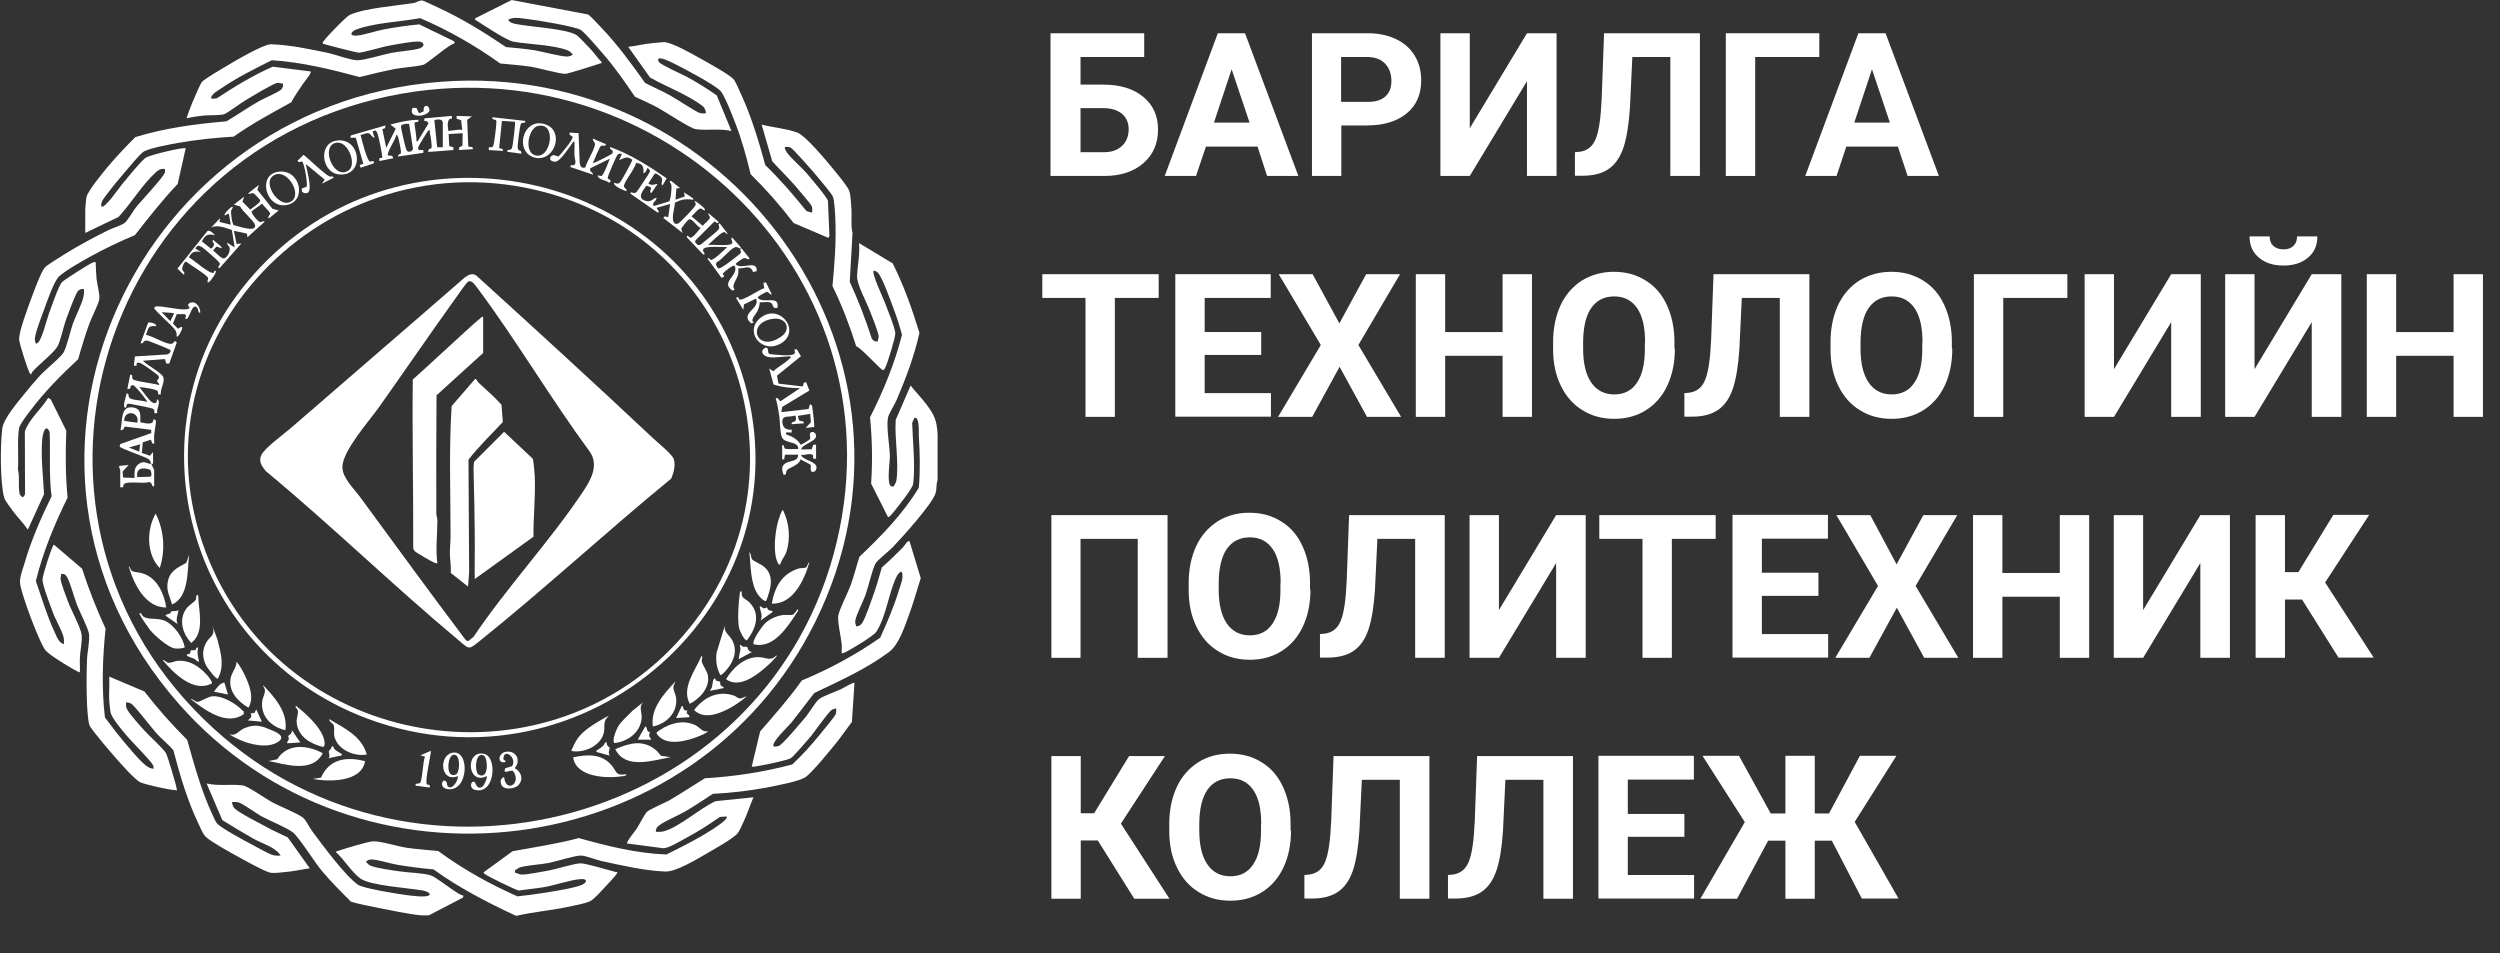 <svg xmlns="http://www.w3.org/2000/svg" xmlns:xlink="http://www.w3.org/1999/xlink" id="Layer_2_00000013192719463491822230000013176875011977578388_" x="0px" y="0px" viewBox="0 0 1158 441.5" style="enable-background:new 0 0 1158 441.5;" xml:space="preserve"><rect x="0" y="0" width="1158" height="441.5" fill="#333333" stroke="none"/> <style type="text/css"> .st0{fill:#FFFFFF;} .st1{enable-background:new ;} </style> <g id="Layer_2-2"> <g> <g id="Layer_1-2"> <g> <path class="st0" d="M272.4,6.7c1.5,1,5,5,6.5,6.5c7.4,7.8,13.7,16.5,19.9,25.2c3.8,2,7.8,3.7,11.6,5.8c2.8,1.5,12,7.7,13.9,8.2 c0.9,0.2,1.8,0.1,2.7,0.1c0-1.2-0.6-2.7-1.6-3.4c-6.7-5.2-17-9-24.3-13.2l-10.1-14.2c3.7-0.4,7.4-1.4,11.1-1.7 c1.5-0.1,3.8-0.4,5.2-0.5c3.6-0.1,13,5.3,16.6,7.3c3.4,1.9,13.6,7.5,15.8,9.8c1.1,1.2,2.7,5.2,3.5,6.9 c4.9,10.6,8.2,21.8,11.3,33c6.9,6.6,13.1,13.9,19.1,21.3l2.6,0.7c0-1,0.2-2-0.2-3c-0.5-1.2-6.5-8-7.8-9.6 c-3.4-3.9-7.1-7.4-10.5-11.2l-4.9-17c5.2,1.4,11.4,1.8,16.5,3.7c3.8,1.4,13,12.5,16,16.1c1.8,2.2,7.4,8.8,8.1,11 c0.7,2,0.8,6.3,1,8.6c0.2,3.6-0.4,7.3,0.5,10.8l-1.3,22.6c3.9,8.5,7.3,17.3,10.2,26.3c0.6,1,1.5,1.6,2.8,1.3 c0-0.8,0.5-1.6,0.4-2.3c-0.1-1.9-3.1-9.3-4-11.6c-1.5-4.1-6.1-12.4-6-16.2c0.2-5.1,1.4-10.2,0.9-15.4l15.6,9.4 c5.2,10.3,9,21.2,12.4,32.2c-2.4,10.7-6.3,21.1-10.6,31.1c-0.9,2.1-3.6,6.3-4,8.2c-0.8,4.4,0.8,12.9,0.9,17.8 c0,2.8-1.5,12.1,0.4,13.9l1.1,0.2c0.6-0.3,1.4-2.1,1.5-2.8c1.3-8.3-0.9-19.5-0.3-28.1l6.9-15.9c4.2,5.3,10.9,11.3,12,18.1 c0.2,1.2,0.5,3.4,0.5,4.4v21.3c-0.8,2.1-0.2,4.2-1.1,6.5c-2,5.2-15.2,19.9-19.7,24.6c-1.8,1.9-7.1,5.9-8,7.6 c-1.5,2.9-3.3,10.8-4.6,14.5c-1.1,3.1-4.3,9.2-4.7,11.8c-0.2,1.1,0.1,1.7,0.4,2.7c1.1,0.1,2.1-0.6,2.7-1.4 c1.6-2.4,4-9.6,5.1-12.7c1.6-4.3,2.8-8.8,4.1-13.2c3.4-2.9,6.6-6.1,9.8-9.3c0.5-0.5,2.3-3.5,3-2.8l5.2,17.1 c-1.9,5.9-3.5,11.9-5.7,17.7c-2,5.4-4.5,13.2-9.1,16.6c-10.5,7.8-22.8,13.3-34.5,18.9c-3.6,4.5-7,9.2-10.6,13.7 c-1.2,1.5-9.8,9.5-8.2,11.1c0.7,0,1.5,0,2.2-0.2c1.9-0.6,10.7-11.3,12.6-13.5c1.6-1.9,4.6-7,6.1-8.2c1.7-1.4,7.7-3.5,10.1-4.6 c1-0.5,5.9-3.4,6.4-3l-1.2,18.1c-2.4,3.1-4.6,6.4-7,9.4c-3.5,4.3-10.1,12.5-14.1,15.9c-2.6,2.2-14.5,4.3-18.4,5.1 c-8.2,1.5-16.5,2.5-24.9,2.9c-4.2,2.7-8.4,5.6-12.7,8.1c-3.2,1.9-10,4.7-12.4,6.7c-0.9,0.7-1.4,1.6-1.3,2.8 c1.2,0,2.3,0.1,3.5-0.2c7.2-1.8,17.1-10.9,24.2-14l17.5-1.8c-1.6,3.8-2.9,7.8-4.7,11.6c-0.7,1.6-1.8,4.2-2.9,5.4 c-2.4,2.5-10.9,7.2-14.3,9.2c-4.5,2.6-13.9,8.3-18.8,8.2c-9.3-0.3-20.7-2.9-29.8-4.9c-2.6-0.6-7-2.4-9.3-2.5 c-2.7-0.1-11.4,2.7-14.9,3.4c-4.1,0.8-9.8,1-13.6,2.1c-0.6,0.2-1.3,1-2.1,1.2l-0.1,1.2c1.1,0.2,2,0.9,3.2,0.9 c2.9,0,8.9-1.3,12.1-1.8c3.5-0.6,12.7-3.5,15.3-3.4s12.6,3.1,16.1,4c0.4,0.1,1-0.2,0.6,0.6c-0.4,1-5.4,6.2-6.5,7.4 c-1.4,1.5-4.4,4.9-6.1,5.6c-2.4,1.1-8,2.1-10.8,2.7c-7.6,1.6-15.5,2.2-23.1,4H239c-13.3-6.2-26.3-12.9-38.2-21.5 c-5.6-0.5-11.1-1.2-16.6-2.1c-3.1-0.5-9.8-2.6-12.3-2.5c-0.9,0-1.8,0.4-2.4,1.1c0.8,0.8,1.3,1.5,2.4,1.9c3,1.1,9.6,2,13.1,2.5 c3.8,0.6,11.6,0.8,14.6,1.9c2.4,0.9,8.5,5.7,11.2,7.4c1.2,0.8,2.5,1.6,3.9,2l-0.3,0.9l-15.8,8.2c-1.1-0.1-2.3,0.1-3.5,0h0 c-6.2-0.6-14.3-2.4-20.5-3.6c-4-0.8-8.1-1.6-12-2.7c-4.6-4.6-9.3-9.3-13.5-14.3c-3.3-3.9-10.6-15.6-13.4-17.8 s-10.9-5.5-14.6-7.5c-2.5-1.4-8.5-5.8-10.5-6.4c-1-0.3-2-0.2-3.1-0.2c0,1,0.5,2.4,1.2,3c2.3,2.2,11.7,6.9,15,8.7 c3.1,1.7,6.4,3.1,9.6,4.7l10.2,14.3c-3.7,0.5-7.4,1.4-11.1,1.7c-1.8,0.2-5.7,0.7-7.3,0.3c-2.7-0.6-11.6-5.6-14.5-7.2 c-3.7-2-12.6-6.9-15.3-9.4c-1.3-1.2-2.3-3.9-3.1-5.5c-5.3-10.9-8.8-22.8-11.9-34.6c-2.4-2.8-5.3-5.1-7.8-7.8 c-2.1-2.3-10.2-13-11.8-13.8c-0.7-0.4-1.5-0.6-2.3-0.5c-0.1,1.2-0.1,2.1,0.5,3.2c1.1,2.2,6.1,7.7,8,9.8c2.3,2.6,8.6,8.1,10,10.5 c0.7,1.2,4.8,14.9,5,16.7c0.1,0.9,0.1,0.5-0.4,0.4c-3.2-0.1-13.5-2.4-16.4-3.6c-2.5-1-9.8-9.4-12-11.9 c-1.9-2.2-11.2-12.9-11.7-14.7c-0.7-2.1-1-7.8-1.1-10.2c-0.3-6.3-0.2-13.7,0-20c0.1-3.4,1.4-9,0.9-12.1 c-0.5-2.8-4.2-9.9-5.5-13.2c-1.4-3.7-2.8-9.3-4.4-12.5c-0.7-1.4-1.3-2.2-3-1.9c0.1,0.9-0.4,1.7-0.2,2.6c0.3,2.1,2.6,8,3.5,10.4 c1.4,3.7,5.8,11.9,6.2,15s-0.7,7.6-0.8,10.8c-0.1,2.2,0.1,4.5,0,6.7c-0.3,0.3-6.4-3.4-7.2-3.9c-2.2-1.4-8-4.9-9.2-6.9 c-3.1-5.1-10.1-23.8-11.2-29.6c-0.6-3.1,1-6.9,1.9-9.9c3.1-10.7,7.7-21.3,12.6-31.2c-1.3-9.9-0.5-19.8-0.9-29.8 c-1.9-4.2-3.1,0.6-3.4,2.9c-0.8,8.2,0.4,17.7,0.8,25.9l-7.5,16.4c-2.2-3.2-5.1-6-7.3-9.1c-0.8-1.1-3.3-4.4-3.6-5.5 c-2-6.8-1.9-25.2-0.9-32.4c0.6-4.4,7-11.9,10-15.6c2.3-2.9,5.1-6.2,7.6-8.9c2.7-2.9,8.7-7.6,10.6-10.3 c1.5-2.2,3.3-10.2,4.4-13.4c1.3-3.7,4.1-8.9,4.9-12.4c0.3-1.3,0.4-2.5,0.3-3.8c-0.9-0.1-1.8,0-2.6,0.7 c-1.3,1.1-4.8,11.1-5.7,13.4c-1.2,3.3-2.5,9.9-4,12.5c-1.5,2.8-8.9,8.6-11.5,11.6c-0.3,0.4-0.6,0.8-0.6,1.3 c-0.3,0.2-0.6-0.5-0.8-0.7c-1.1-2.2-4.5-12.8-4.8-15.2c-0.4-3.5,4.2-15.4,5.6-19.3c1.1-3,4.5-12.2,6.2-14.2 c1.1-1.3,7.5-5.1,9.3-6.3c6.4-4,13.4-7.7,20.2-11.1c2-1,6-2.2,7.5-3.3c1.6-1.3,4.1-5.9,5.7-7.8c2.1-2.5,12.7-13.8,13-15.7 c0.1-0.5,0-1,0-1.5c-1.8-0.3-2.9,0.3-4.2,1.5c-6.3,5.7-11.5,14.5-17.3,20.7l-15.4,7.4V96.6c0-0.9,0.4-4,0.5-5.1 c0.5-3,8-11.9,10.3-14.7c3.9-4.6,8.2-9.1,12.4-13.3c13.7-4.2,27.9-6.1,42.2-7.3c5.1-3,9.9-6.4,15-9.3c2.3-1.3,8.9-4.1,10.3-5.4 c0.8-0.7,1-1.8,0.9-2.8c-0.9,0.1-1.9-0.5-2.7-0.3c-1.7,0.2-12.1,6.5-14.3,7.8c-2.1,1.2-8.8,6.2-10.3,6.7c-1.8,0.6-7,0.4-9.3,0.6 c-2.7,0.3-5.4,0.6-8,1.3c-0.2-0.3,2.4-6.9,2.8-7.8c0.8-1.8,3.3-7.8,4.2-9c1.3-1.5,9.2-6.1,11.4-7.4c3.8-2.3,17.2-10.2,20.7-10.1 c8.9,0.3,18.1,2.3,26.7,4.1c3.5,0.8,10.2,3.3,13.2,3.3c3.6,0,11.7-2.6,15.8-3.4s9.1-1,12.8-2c0.9-0.2,2.4-1.1,2-2.2 c-0.2-0.5-0.8-0.8-1.2-0.9c-2.1-0.7-11.6,1.2-14.4,1.7c-3.6,0.6-11.7,3.2-14.4,3.3c-0.8,0-14.1-3.4-15.6-3.9 c-0.4-0.1-0.8-0.1-1.1-0.6c-0.1-0.9,11-12.3,12.6-13c7.1-3.2,21.6-4.2,29.6-5.5c1.2-0.2,2.8-1.3,4-1.2c0.6,0.1,5.8,2.6,6.9,3.1 c11.2,5.1,21.7,11.6,31.9,18.5c4.4,0.4,8.9,0.8,13.3,1.5c3.6,0.6,12.4,3,15.2,2.9c0.5,0,2.4-0.6,2.4-1c-0.8-0.8-1.3-1.5-2.4-1.9 c-6.8-2.6-17.8-2.7-25.1-4c-3-0.5-13.9-7.7-17.1-9.8c-0.4-0.3-0.8,0.1-0.6-1L237,0 M50.6,324.5c-0.2-3.7,0.2-7.4,0-11.1 l16.3,6.9c6.1,7.9,12.7,15.3,19.8,22.4c3.3,11.6,6.5,23.5,11.6,34.4c0.5,1.1,1.5,3.4,2.2,4.3c1.8,2.1,13.1,8.2,16.2,9.8 c2.3,1.2,7.3,4.1,9.5,4.8c1.3,0.4,2.4,0.4,3.8,0.3c-2.4-3.9-8.4-5.5-12.4-7.7c-4.9-2.8-9.8-5.7-14.6-8.7l-7.3-17 c5.2,1.3,11.6,0.2,16.7,0.9c2.4,0.3,10.4,6,13.3,7.6c3.4,1.9,12.5,5.5,14.7,7.4c1.4,1.2,3,4.6,4.2,6.2 c4.7,6.3,15.2,20.6,21.2,24.8c2.4,1.7,17.9,4.2,21.8,4.7c2.2,0.3,10.2,1.5,11.4,0c0.3-1.2-2.2-1.8-3-2 c-6.5-1.2-24.4-2.2-29.1-5.6c-4-2.9-7.5-8.8-11.3-12.2c0.3-0.5,0.7-0.5,1.1-0.6c2.2-0.8,14.2-4.4,16.1-4.4 c3.8-0.1,11.4,2.4,15.7,3c4.8,0.7,9.7,1,14.5,1.5c11.4,8.4,23.8,15.3,36.7,21c4.3-0.5,8.6-1,12.8-1.7c3.8-0.6,14.6-2.3,17.4-3.8 c2.3-1.3,2-2.7-0.8-2.5c-4.5,0.2-12.4,3-17.5,3.8c-3.7,0.6-7.4,0.9-11.2,1.5c-1.3-0.1-14.1-6.4-15.6-7.5c-0.4-0.3-0.9-0.4-0.7-1 l13.3-9.7c10.2-1.9,20.6-3.4,30.7-6.1c13.3,3.7,26.8,7.1,40.6,7.6c7-3.5,14.3-7.1,20.8-11.3c0.7-0.5,8.3-5.1,7-6.3l-3,0.2 c-5.1,3.5-10.3,6.9-15.8,9.8c-2.4,1.3-8.1,4.8-10.5,4.7l-16.7-2.2c-0.6-0.6,3.9-6,4.5-7c1.1-1.7,3.6-6.6,4.7-7.7 c0.9-0.9,8.3-4.2,10.2-5.2c5.6-3.3,11.1-6.9,16.6-10.3c13.7-0.8,27.3-2.9,40.5-6.4c4.6-4.3,8.9-9.1,12.9-14 c1.2-1.5,6.8-8.2,7.2-9.3c0.3-0.9,0.3-1.7,0.2-2.6c-0.1-0.1-1.5,0.3-1.9,0.5c-1.6,1-7.8,9.8-9.6,12.1c-1.5,1.8-8.2,9.6-9.5,10.4 s-7.3,2-9.3,2.5c-1.2,0.2-8.4,1.8-8.8,1.4l3.9-16.3c6.7-7.7,13.4-15.3,19.3-23.6c12.8-5.3,25-11.9,36.3-19.8 c3.3-7.2,6.5-14.7,8.8-22.4c0.8-2.6,2.2-5.5,1.2-8.1c-0.6-0.4-1.8,1.1-2.1,1.6c-3.8,7.1-5,18.9-9.6,26c-0.8,1.3-3.9,3.2-5.3,4.2 c-1.2,0.8-10.2,6.5-10.8,5.9c-0.1-1.4,0.1-2.8,0-4.1c-0.3-3-2.1-11.1-1.6-13.4c0.5-2.9,4.5-10.6,5.8-14.2c1.5-4.2,2.6-8.7,4-13 c10.2-9.7,20.2-19.9,27.5-32c0.7-8,0.5-15.9,0-23.9c-0.1-1.3,0.5-9-2-8.5l-1.1,2.4c0.3,8.9,1.5,19.5,0.5,28.2 c-0.2,2-7,10.5-8.7,12.6c-0.5,0.6-2.5,3.2-3,2.8l-7.8-15.5c0.7-10.2,0.5-20.5-0.5-30.7c6.2-12.2,11.4-24.9,14.8-38.2 c-1.2-4.6-2.7-9-4.4-13.5c-1.1-3-5-13.7-6.8-15.3c-0.5-0.4-1.2-1-1.9-0.9c-1.1,1.2,4.3,12.4,5.1,14.6c1.2,3.3,4.6,11.2,4.9,14.3 c0.2,1.7-3.7,14.3-4.7,16.1c-0.2,0.4-0.5,1.1-1.1,1c-1.1-0.2-9.9-10.2-12.3-11c-3-9.5-6.6-18.9-11-27.9 c1-10.5,1.8-21.1,1.3-31.7c-0.1-2.3-0.4-7.9-1.1-9.7c-0.6-1.5-6.5-8.4-8-10.2c-1.6-1.9-10.4-12-11.7-12.6 c-0.8-0.4-1.7-0.2-2.6-0.2c0,0.8,0.4,1.7,0.9,2.4c1.8,2.7,6.7,6.8,9.1,9.6c1.8,2.1,9.7,11.3,10,13l0.7,16.2l-0.5,0.9l-16.1-6.9 c-6.1-8-12.8-15.6-19.9-22.6c-1.9-7.8-4-15.6-6.9-23.1c-1.1-3-5.2-13.6-7.1-15.5c-2.9-3-17.3-10.6-21.6-12.7 c-1.2-0.6-6.3-3.2-7.2-2.1c-0.1,0.7,0,1,0.4,1.5c0.9,1.3,10.2,5.4,12.5,6.6c4.9,2.7,9.7,5.6,14.2,8.8l6.8,16.5 c-5.2-1.3-11.8-0.1-16.7-0.9c-2.2-0.3-14-8-17.2-9.8c-3.5-1.9-7.2-3.5-10.8-5.2c-4.6-6.8-9.4-13.7-14.8-19.9 c-2.6-3-7.3-8.6-10.1-10.9c-2.1-1.7-21.9-4.9-25.8-5.3c-2.7-0.3-5.5-0.9-8,0.4c0.6,1.4,2.1,1.7,3.4,2c6.1,1.3,23.9,2.2,28.3,5.2 c1.4,1,4.9,4.9,6.3,6.3c1.9,2,3.5,4.4,5.4,6.3c-0.3,0.5-0.6,0.5-1.1,0.6c-1.9,0.7-14.5,4.6-15.7,4.7c-2.6,0.1-12.4-2.7-16.1-3.3 c-4.7-0.7-9.5-1-14.2-1.5c-11.6-8.3-24-15.4-37.1-21c-8.9,1.7-20.9,2.1-29.4,5.2c-2.5,0.9-3.9,3.1-0.1,2.9 c3.4-0.2,9-2.2,12.8-2.9c5.4-1,10.9-1.8,16.3-2.3l16.1,7.8l0.3,0.9c-1.6,0.6-3.1,1.7-4.5,2.7c-1.7,1.2-8.7,6.8-9.7,7.2 c-3,1-9.6,1.3-13.2,2c-5.6,1.1-11.1,2.4-16.6,3.8c-13.4-3.6-26.8-6.9-40.7-7.8c-8,4-16.3,8.1-23.7,13.2c-1.6,1.1-3.5,2-4.4,3.9 c-0.3,1.2,2.1,0.6,2.7,0.5c8.2-5.4,16.7-10.6,25.8-14.6l17.6,2.2c0.6,0.6-3,4.9-3.6,5.8c-1.9,2.8-3.8,5.5-5.4,8.5 c-9.1,5-18.2,9.9-26.7,15.9c-8.6,0.5-17.2,1.4-25.7,2.9c-3.4,0.6-13.9,2.5-16.2,4.2c-1.9,1.4-6.8,7.4-8.7,9.6 c-2.5,2.9-5.5,6.5-7.8,9.6c-1.3,1.8-3.2,3.6-2.9,6c1.4,1.6,8.7-9.2,9.6-10.2c2.7-3.2,7.8-9.7,10.8-12.2c1.7-1.4,18-5.2,18.7-4.5 l-3.7,16.5c-7.1,7.5-13.4,15.5-19.8,23.7c-6.9,2.9-13.7,6.1-20.2,9.7c-4,2.2-11.7,6.5-14.9,9.4c-2.3,2-5.6,11.6-6.8,14.9 s-4,10.3-4.4,13.5c-0.1,0.9-0.1,1.6,0.3,2.5c0.1,0.5,0.6,0.2,0.9,0c1.9-1.2,4.3-11,5.3-13.8c1.1-2.9,4.4-12.6,6-14.4 c0.9-1,12.8-8.6,14.3-9.1c0.5-0.2,0.8-0.3,1.3-0.2c0.1,2.4,0.2,5.2,0.4,7.6s1.6,7.4,1.3,9.5c-0.3,2.3-3.5,8.4-4.5,11.1 c-2,5.5-3.7,11.1-5.3,16.8c-7.9,7.3-15.5,15-22,23.6c-1.4,1.8-5.1,6.6-5.4,8.4c-0.9,5.9-0.1,13.1-0.5,19.1 c1,3.6-0.1,8.1,0.9,11.6c0,0.1,1.1,1.4,1.5,1.2l0.9-1.3l-0.1-29.2c2.2-6,7.6-10.2,10.8-15.5l1.2,0.7l7.2,14.5 c-0.4,10.4-0.4,20.7,0.6,31c-6.1,12.4-11.4,25.2-14.7,38.6c2.7,7.8,5.1,16,8.6,23.5c1,2.1,1.9,5.1,4.4,5.8 c0-1.2,0.1-2.3-0.2-3.5c-0.8-3-3.7-7.9-4.9-11.2c-1.1-2.9-5-13-4.8-15.4s3.6-12.7,4.6-14.9c0.2-0.4,0.3-0.8,0.7-1.1L38,263.4 c3.1,9.5,6.7,18.7,10.9,27.8c-1.4,13.7-1.9,27.4-0.3,41.1c2.2,2.8,4.3,5.8,6.6,8.6c2.6,3.2,9.4,11.5,12.4,13.7 c1,0.8,2,1.3,3.3,1.5c0.4,0,0.2-1,0.1-1.4c-0.4-1.6-9.5-10.7-11.4-12.9c-2.1-2.5-8-9.1-8.4-12C50.9,328.3,50.7,325.9,50.6,324.5 L50.6,324.5L50.6,324.5z"></path> <path class="st0" d="M210.7,37.5c131.1-5.4,226.4,130.2,167,250.4c-55.6,112.7-211.8,132.5-294.8,38.2 C-16.1,213.7,63.9,43.6,210.7,37.5z M99,337.5c95,86.6,253,43.7,287.1-80.7c34.6-126.5-79.9-238.6-205.8-212.3 C43.7,73-5.3,242.4,99,337.5z"></path> <path class="st0" d="M124.2,120.1c69.1-67.7,188.5-40.5,219,51.6c34.2,103-67.5,196.5-168.4,162.8 C83.1,303.9,54.2,188.6,124.2,120.1L124.2,120.1L124.2,120.1z M313.5,297.7c67.1-72.6,29.2-187.9-65.7-209.8 C146.6,64.5,56,162.7,97.2,260.5C133.7,346.8,249.9,366.4,313.5,297.7z"></path> <path class="st0" d="M268,61.7l0.5,13.6c0.2,1.6,0.7,2.8,2.6,2.3c1-3.3,3.3-6.6,4.3-9.8c0.7-2.3-0.7-1.4-0.8-3.6l6.1,2.6 c-0.3,1.3-1.7,0.4-2.2,0.7c-0.9,0.4-3.2,6.7-3.9,8c0.4,0.3,8.8-4,9-4.4c1.1-1.8-1.6-1.7-1-3c9.3,3.3,18.1,8.9,26.2,14.5 l-1.9,3.3c-1.1-1,0.3-1.9-0.4-3.5c-0.3-0.6-2.6-2.4-3.2-2l-3,4.6c2,1.2,2.4,0.3,4.3,0.2l-2.8,4.1c-1.5,0.1,0.2-1.7-0.4-2.6 l-2-0.7c-1.5,2.2-4.6,5.7-0.5,7c2.6,0.8,3.1-0.7,5.2-1.5c0.2,1.7-2.8,2.7-1.1,3.9l6.9-2.1c0.8-0.5,1.3-6.4,1.1-7.5 c-0.1-0.7-1.6-2.2-0.1-2l4.1,3.3l-1.7,0.2l-0.4,5.2l4.3-1.5l-0.4-1.9l4.3,2.8c0.1,1.1-0.3,0.5-0.9,0.5c-3-0.3-4.9,0.1-7.6,1.5 c0,2.4-2.1,8,0,9.6c0.9,0.7,2.2-0.4,2.9-1.1c1.4-1.3,4.7-4.8,5.9-6.3c1-1.3,1.2-1.5,0.2-3c0.4-0.3,4.5,2.9,4.8,3.7 c0.7,1.5-1.5-0.1-1.6-0.2c-1.3-0.3-3.4,2.8-4.5,3.6l5.2,4.4c0.7-1,3-2.6,3.3-3.7c0.2-0.8-0.9-1.3-0.7-2.2l4.8,4.1 c-0.8,1.3-1.1-0.2-2-0.2l-8.7,8.7c-0.7,1.2,0.4,1.3,1,2.2h0.7c0.8-0.1,1.9-1.2,2.6-1.8c0.9-0.7,6-4.8,6.3-5.4 c1-1.4-0.8-2.7,0.6-2.8l3.7,4.8c-0.8,0.2-1-0.7-1.6-0.8c-1.2-0.2-6.4,4.9-7.5,6c2.2-0.3,9.2,0.5,10.8-0.5c1.3-0.8-0.9-2.2,0.3-3 l4.1,4.6c-1,1.3-1.2-0.8-3,0c-2.4,1.1-5.6,5.5-8.1,6.8c-1,1.1-0.1,1.8,0.4,2.8c0.6,0.3,1.3-0.2,1.8-0.4c1.1-0.5,8.7-6.1,8.9-6.8 c0.2-0.8-1.1-2.1,0.3-1.9l3.7,4.6c-1,1.2-1.2-0.6-3,0c-0.6,0.2-3.5,2.3-3.5,2.6c2.3,3.1,10.2-2.4,9.8,3.3l-1.7,0.4 c-1.4-3.7-3.7-1.5-6.8-1.7c0,1,0.1,2-0.2,3.1c-0.5,2.1-3.3,5.1-1.5,6.7l-0.9,0.5c-6.2-3.8,3.1-7,0.9-11.5 c-0.8-0.6-5,2.9-5.6,3.7l0.8,1.2l-1.3,0.7l-6.5-8.9c0.5-0.8,1.1,0.5,1.6,0.6c1.1,0.2,6.5-4.8,7.5-6c-2.5,0.1-5.1-0.2-7.6,0 c-1.1,0.1-3.6,0.1-3.6,1.6c0,0.7,1.7,1.9,0.1,1.9l-7.6-8c0-1.6,1.2,0.1,1.6,0.2c1.4,0.2,3.8-3.6,4.9-4.5 c-1.9-0.5-3.8-4.7-5.6-3.9c-0.5,0.2-3.5,4-3.5,4.3l0.7,1.9l-8.9-6.9c0.4-1.2,1.3-0.6,2.2-0.4l0.9-6.1l-6.1,1.7 c-0.5,0.5,2,2.2,0.2,2.2L292,89.7c0.1-1.5,1.5,0.5,2.8-0.7c0.4-0.4,6.1-8.9,6.2-9.4c0.1-0.2,0.1-0.4,0-0.7l-1-1.2l-1,2l-1,0.6 c0.3-2.9-0.3-4.7-3.4-4.8c-0.5,2.8-5.4,8.4-5.6,10.7c-0.1,0.9,1.5,1.2,1.2,2.3c-0.3,0.2-6.8-2.5-5.6-3.9 c1.3,0.6,1.9,0.7,2.8-0.4c0.7-0.8,5.5-9.6,5.5-10.2c-2.5-1.9-3.7-0.8-6.1,0.2l1.3-3c-0.8,0-1.3-0.1-2,0.4 c-0.5,0.4-4.6,9.9-4.6,10.7c0.1,1.3,2.5,0.8,0.7,2.4c-1.5-1.4-4.6-1.2-5.4-3.2c0.3-0.6,1.2,0.2,1.8,0c1.1-0.5,3.3-6.6,3.9-8 l-9,4.4c-0.8,1.9,1.1,1.5,1.2,3l-10.4-3.5c-0.4-1.4,1.1-0.6,1.8-1.1c1-0.7,0-3.2,0-4.3c-0.1-2.1,0.1-4.2,0-6.3 c-1-0.2-0.7,0.2-1,0.6c-1.5,2-5.6,8.5-7.9,8.6c-1.4,0.1-3.2-0.9-2-2.5l1.1-0.6l2.4,0.7c1.2-1.2,6.9-7.9,6.5-9.1 c-0.2-0.6-1.8-0.5-1.3-2L268,61.7L268,61.7L268,61.7z"></path> <path class="st0" d="M218.6,53.9l-2.2,1.6l0.5,12.3c0.3,0.4,2.6-0.1,2.1,1.3l-6.5,0.4l0.3-1.3l1.4-0.7l0.1-5.8l-6.5,0.4l0.3,5.6 l1.9,0.5v1.3l-11.7,0.9l0.3-1.3l1.2-0.4c0.5-0.7-0.4-6-0.7-7.2c-0.1-0.6,0.4-1.3-0.6-1.1c-0.4,0.2-4.7,7.3-4.8,7.8 s0.1,0.9,0.3,1.3l2.1,0v1.3l-11.7,1.7c-0.3-1.1,1.2-1,1.3-1.6c0.2-1-0.9-6.1-1.3-7.3c-0.2-0.5-0.2-1-0.8-1.1 c-0.2,1.8-4.7,8.4-3.9,9.5l1.9,0.2l0.6,1.1l-6.5,1.3v-1.3l1.3-0.2c0.3-1-1.7-10.3-2.3-11.6c-0.5-1.2-1.1-1.4-2.1-0.5l0.9,2.8 c-1.3,0-1.6-1.9-2.9-2.1c-1.1-0.2-2.4,0.7-3.6,0.8c0.5,2,2.9,11.7,4.3,12.3c0.8,0.3,2.1-1.1,1.8,0.9l-6.1,2l-0.4-1.3l1.7-0.5 l-3.5-12.1l-2.6,0l0.4-1.1l16-4.6l-0.3,1.3l-1.2,0.4l1.8,8.7l4.4-8.9l-2.5-1.9c4.2-1.1,8.6-2.2,13-2.2c0.5,1.3-1.4,0.9-1.7,1.3 l-0.1,0.6c0.4,2.3,0.6,4.6,0.9,6.9c0.1,0.6-0.4,1.3,0.6,1.1l4.9-8.1c0.1-0.9-1.3-1.5-2.1-1.4l0.4-1.1l12.6-1.1l0,1.3 c-2.3-0.4-2,3.4-1.7,5c0.1,0.6-0.2,0.7,0.6,0.6c1.9-0.1,3.9-0.8,5.9-0.4l-0.5-4.5l-2.1-0.7v-1.3L218.6,53.9L218.6,53.9 L218.6,53.9z M205.1,68.2V56.7c0-1.6-2.7-1.6-3.9-1l1.3,12.5H205.1z M189.5,57.4c-0.9-0.2-3.6,0-3.8,1.1 c-0.1,0.5,2.1,10,2.5,10.8c0.8,1.9,3,0.7,3.1-0.4L189.5,57.4L189.5,57.4L189.5,57.4z"></path> <path class="st0" d="M356,165.4c-2.6-0.4-4.4-3-1.3-4.4c1.7,0,0.5,2.6,1.8,3c2.1,0.2,10.7,1.4,11.7-0.4l-0.2-1.8h1.1l1.9,3.2 l-11.1,9l0.7,3.7l11.3,1.3l0.4-1.7l1.1-0.3l1.5,3.9l-12.6,7.6l-0.4,2.4l12.3-1.4c1.1-0.1,0.3-2.6,1.4-2.1 c0.6,0.3,0.6,0.9,0.7,1.5c0.2,1.1,1.1,8.6,0.8,8.9l-3.9,0.4l2.4-2.6l-0.3-3.9l-5.6,0.9c-0.2,0.2,0.2,1.8,0.5,2.1 c0.7,0.7,2.4,0,2.1,1.4l-5.6,0.4c-0.3-1.5,1.4-0.6,1.9-1.9c0.2-0.5,0.1-2-0.4-2.1c-2.6,1-6.1-0.6-5.8,3.2 c0.2,2.5,1.9,3.6,4.3,3.3v1.3c-0.3,0.4-3.1-0.8-2.6,0.9c2.8,0.9,5.2,2.2,6.8,4.8c0.2,0.1,4.2-2.3,4.3-2.6 c0.5-0.8-1.2-3.5,1.5-3.3l0.9,0.6c2.4,3.6-6.1,4.7-6.5,7.5l4.9-0.1l0.7-2.1h1.3v6.5h-1.3l-0.1-1.7c-1.8-1.1-3.6,0.2-5.6-0.1 c1.2,2.8,7.5,2.9,7.2,6.1c-0.1,0.6-0.4,1.4-0.9,1.6c-2.8,1-1.3-2.4-1.9-3.2l-4.6-2.4c-0.6,2.7-5.3,3.8-6.3,5 c-0.6,0.7-0.1,2.9-1.7,1.9c-0.1-0.1-0.5-2-0.5-2.4c0.1-4.9,7.6-2.3,7.4-6.7h-6.1l-0.4,2.2h-0.9v-6.5c1.3-0.3,0.6,0.9,1.3,1.5 c0.5,0.3,4.6,0.3,5.5,0.2c0.5-0.1,0.8,0.2,0.6-0.7c-0.5-2.9-6.3-1.9-7.5-4.7c-0.9-2.1-0.9-7.1-1.2-9.6c-0.4-2.8-0.9-5.8-1.7-8.5 c1.6-0.6,1.3,1.3,2.3,1.3l9-6c-4.1,0-8.4-0.4-12.3-1.7l-2-7.4l1.9,1.3c2.1-2.1,5.3-3.6,7.3-5.7c0.4-0.4,1-0.4,0.7-1.2 C363.1,165,359,165.9,356,165.4L356,165.4L356,165.4z"></path> <path class="st0" d="M120,85.6l-0.8,2.3l7,8.8l2.9,0.8l-4.6,3.7c-0.8-0.7,0.7-1.7,0.6-2.3c-0.2-1.1-3.1-3.4-3.6-4.6l-4.9,3.5 c-0.5,0.9,3,5.1,4,5.1c0.6,0,1.5-0.8,2-0.2l-8,7.2l-0.2-1.7l-6.1-1.3l1.3,6.1l2.2-0.2l-10.2,11.5c-1.3-0.8,0.5-1.2,0.2-2.3 c-0.1-0.4-1.4-1.6-1.9-2.1c-1-1-5.7-5.1-6.6-5.6c-1.3-0.7-2-0.7-2.8,0.8l2.6,1.7c-2.8-0.7-4.3-0.2-5.6,2.4 c2.3,1.2,9.2,7.6,11.4,7.2c0.4-0.1,0-1.3,1.1-0.9c0.2,1.1-2.6,4.9-3.3,5.2c-1.2,0.5-0.2-1.4-0.3-1.9c-0.3-1.3-8.7-6.4-10.2-7.6 c-0.8-0.2-2,2.7-1.8,3.5c0.2,1.1,1.8,1.7,0.6,2.5l-2.8-2.8L96.1,107c1.1-0.6,2.8,1.2,3.5,2c-3.3-0.9-4.5-0.2-6.1,2.8l4.1,3.3 c0.7,0,1.4-1,1.5-1.7c0.2-1.2-1.4-1.4-0.2-2.3c0.2,0.7,4.4,3.2,3.7,3.9l-2.3-0.8l-1.6,1.8c1.1,0.8,3.7,3.8,4.9,3.7 c1.6-0.1,3.1-3.2,2.8-4.8c-0.2-1-1.3-1.4-1.2-2.5l3.5,2.2l-1.3-8.1c-3.1-0.9-6.6-2.6-9.6-1.1l4.1-4.3l-0.2,1.7l5.2,1.3l-0.9-5.2 l-1.9,0.9c-0.7-0.6,2.6-3.7,3.1-3.9c1.5-0.6-0.1,1.4-0.1,1.6c-0.3,1.1,0.4,6.3,1.2,6.8c1.6,0.3,10.9,3.8,9.8-0.2 c-0.5-1.8-5.9-6.3-6.9-8.5l-2.9-0.8l4.8-3.7l-0.8,2.3l3.6,3.7c0.9-0.8,4.9-3.2,4.6-4.4c-0.1-0.3-2.7-3-3-3.1 c-1-0.5-1.8,0.6-2.6,0L120,85.6L120,85.6L120,85.6z"></path> <path class="st0" d="M72.3,151.1c-3.3-0.3-3.5,0.4-4.4,3.2c-0.1,0.4-0.7,0.4,0.1,0.9c3.2,0.8,7.3,3.4,10.3,4s1.8-2.4,3.6-0.6 l-3.5,9.8H77l-0.6-2.1l-10.2,0.8c1.6,1.9,8.8,5.6,9.5,7.7c0.7,2.4-1.6,5.4-1.2,7.9h-1.3c0-0.4,0.1-1-0.1-1.4 c-0.4-1.1-7.1-1.9-8.6-2c1.4,1.4,4.5,6.4,6.1,7.1c1.7,0.8,2,0,2.2-1.5c2,1.2-0.4,4.4,0,6.5h-1.3c0-0.9,0.2-1.6-0.7-2.1 c-0.5-0.3-9.4-2.1-10.4-2.2c-0.5,0-1-0.2-1.5,0.1c-0.5,0.4-0.1,2-1,1.6c-1.3-0.6,0.6-5.2,0.7-6.5c1.7-0.2,0.2,1.5,1.8,2.3 c1.9,0.9,5.6,0.8,7.7,1.6c0.5-0.4-5.5-7.4-6.1-7.6c-1.6-0.7-1.5,0.8-1.7,1.2c-0.4,0.6-0.7,0.3-1.3,0.3l1.3-6.5 c1.4-0.3,0.6,1.1,1.2,2c0.8,1.1,10.3,2,12.2,2.8c0.2-0.9-0.9-1.2-0.9-1.9c0-1,1.7-1.2,0.2-2.8c-0.7-0.7-7.2-5.3-7.9-5.5 c-2.7-0.8-1.6,1-1.8,1.2h-1.3l0.5-4.3l14.5-0.9c0.9,0.1,2.8-1.3,1.7-2.2c-0.4-0.3-9.9-4.2-10.5-4.2c-2.3-0.3-1.2,1.5-3.1,1.2 l3.5-9.5C68.6,149.1,72.7,149.6,72.3,151.1L72.3,151.1L72.3,151.1z"></path> <path class="st0" d="M70.1,214.9c-0.5-1-0.3-1.5-1.4-2.3c-1.8-1.2-12.9-4.8-13.3-5.8l0.3-1.1l14.4-5.1l-0.1-1.5l-12-1.5 c-0.9,0.4-0.5,2.1-2.2,1.5c1.1-3.9-0.3-11.6,6.2-10.3c3.7,0.8,2.9,3.9,3,6.8c1.9,0.3,6.2,1.7,6-1.3c0.6-0.1,1.1,0.2,1.2,0.7 c0.2,0.7-0.7,5.2-0.8,6.4c-0.1,1.4,0.1,2.8,0,4.1c-1.3,0.4-1.1-1.7-1.6-1.8l-3.7,1.2l-0.4,4.9l3.7,1.3l1.5-1.7v5.2 C70.7,214.9,70.4,215,70.1,214.9c0.2,0.5,1.3,2.7,1.3,2.8v7.6c-1.6,0.2-0.5-1.9-2.4-2c-2.4,0.9-10-0.6-11.5,0.9 c-0.4,0.4-0.4,1-0.5,1.5l-1.3,0v-8c0-0.3-0.8-1.2-0.4-1.9l4.3-0.4l-2.8,3l0.2,2.8l5.3,0.2c0-2.2-0.3-4.5,1.5-6.1 C66.6,212.9,67.7,214.8,70.1,214.9L70.1,214.9L70.1,214.9z M63.6,195.8c1.3-5.2-6.1-6.2-6.1-0.9C57.5,195,63.6,195.8,63.6,195.8 z M64.9,205.8l-5.2,1.5l4.8,1.9L64.9,205.8L64.9,205.8L64.9,205.8z M69.6,217.6c-3.3-1.2-6.7-1-6,3.4l6.1-0.2 C70.5,220.3,70.1,218.4,69.6,217.6L69.6,217.6L69.6,217.6z"></path> <path class="st0" d="M290.2,358.6c-0.2,0.8-0.9,0.8-1.5,0.9c-7.3,1.2-21.9,0.7-23.2-8.7c6.5-1.4,13.1-1.8,17.8,3.7 C285.8,357.5,285,359.5,290.2,358.6L290.2,358.6L290.2,358.6z"></path> <path class="st0" d="M169.1,352.6c-1.7,9.8-16.7,9.6-24.3,8.2l3.9-0.6C152.5,351.5,160.5,350.3,169.1,352.6L169.1,352.6z"></path> <path class="st0" d="M66.3,285.5c2.3,1.8,6.6,0.5,10.2,2.1c4.2,2,8.3,7.8,9.1,12.3c-1.5,0.5-3.3,0.7-4.9,0.4 c-3-0.6-9.2-6-11.2-8.5c-1-1.3-4.3-6-4.8-7.3c-0.1-0.2-0.1-0.7,0.2-0.6C65.7,284.3,65.9,285.2,66.3,285.5L66.3,285.5L66.3,285.5 z"></path> <path class="st0" d="M367.4,284.7c0.1,0,1.2-1.4,1.5-1.7c0.3-0.3,0.8-1.5,0.8-0.1c-4.5,6.8-11.1,17.9-20.6,15.5 c-1-1.5,4-8.4,5.2-9.6c2.2-2.1,5.3-3.5,8.3-3.9C364,284.7,366.3,285.1,367.4,284.7L367.4,284.7L367.4,284.7z"></path> <path class="st0" d="M354.3,309.4c-4.5,3.9-12.2,9.5-18,5.2c3.2-5.3,8.7-10.5,15.4-10.2c3.2,0.1,5.2,2.1,8-0.9 c0.2,0.8-0.5,1-0.9,1.5C357.7,306.4,355.7,308.2,354.3,309.4z"></path> <path class="st0" d="M106.1,340c3.2,1.3,4.4-1.6,7.1-2.7c4.6-1.9,7.4-1.3,11.8,0.6c2.5,1,7.7,3,4,5.6 c-4.2,2.9-10.5,1.8-15.1,0.3C111.4,342.9,108.1,341.5,106.1,340L106.1,340L106.1,340z"></path> <path class="st0" d="M124.4,352.5l4-0.8c4.7-7.6,14.2-6.6,21.1-2.8C144.7,358.2,132.5,354.1,124.4,352.5z"></path> <path class="st0" d="M328,338.7c-0.9,1-2.8,1.7-4,2.2c-5.8,2.4-15.9,5.2-19.9-1.2c-0.1-0.6,1.4-1.4,1.8-1.7 c4.9-3.2,10.5-4.6,16-2.2C324.2,336.8,325.2,339.3,328,338.7L328,338.7z"></path> <path class="st0" d="M111.2,328c0.5,0.5,1,1.1,1.7,1.5v1.3c-8,5.7-18.1-2-24.6-7c1.3-0.1,1.9,1.3,3.3,1.3c1.2,0,4.7-2.5,7-2.6 C102.8,322.3,108.1,325.3,111.2,328L111.2,328L111.2,328z"></path> <path class="st0" d="M303.9,347.5c0.8,0.7,1.6,1.8,2.3,2.6l4.4,0.6c-8.1,1.5-21,5.9-25.6-3.7 C291.6,344.2,297.8,342.4,303.9,347.5z"></path> <path class="st0" d="M96,312.8c0.5,0.5,2.6,3.2,2.1,3.8c-8.6,4.4-17.7-4.8-22.8-10.9c1.2,0,1.6,1.2,2.8,1.3 c1.1,0.1,2.8-0.8,4.3-0.9C88,305.7,92.4,308.8,96,312.8L96,312.8L96,312.8z"></path> <path class="st0" d="M357.5,279.6c1.3-7.6,4.7-14,12.6-16.3c1-0.3,2.2,0,3.1-0.4c1-0.5,0.8-2.1,1.7-2.4 C372.6,268.6,367.3,280,357.5,279.6L357.5,279.6z"></path> <path class="st0" d="M345.8,322.6c-2.4,2.1-5.7,4.4-8.7,5.9c-4.8,2.4-11.2,4.7-15.6,0.4c4.5-5.9,11-9.2,18.5-6.7 c0.9,0.3,1.6,1.2,2.6,1.3C344,323.6,344.5,322.7,345.8,322.6z"></path> <path class="st0" d="M77,281.4c-9.8,0-15-10.9-17.4-19.1c1,0.4,0.5,1.7,1.8,2.3c1.1,0.5,3.2,0.5,4.7,1 C72.8,267.7,76,274.9,77,281.4L77,281.4L77,281.4z"></path> <path class="st0" d="M354.9,278.3c-0.9,0.6-3.1-2-3.6-2.6c-3.8-5.1-3.5-13.8-4.2-19.9c1,0.6,0.5,2.3,1.3,3.3 c0.6,0.8,4.4,2.4,5.6,3.5C358.9,266.7,356.9,273.1,354.9,278.3L354.9,278.3L354.9,278.3z"></path> <path class="st0" d="M100.9,314.3c-0.8,0.6-4.8-4.9-5.3-5.8c-1.9-3.6-2.1-7.4,0-11c1.8-3.1,4.4-2.9,2.7-7.9l2.5,6.9 C102.3,302.5,104.1,308.6,100.9,314.3L100.9,314.3L100.9,314.3z"></path> <path class="st0" d="M79.7,280c-0.9-3.4-2.6-6.1-2.1-9.7c0.7-5.7,4.2-7.1,8.7-9.6l1.3-3.7C86.7,264.5,87.6,276.5,79.7,280 L79.7,280L79.7,280z"></path> <path class="st0" d="M333.6,312.6c-1.7-3.4-2.1-6.4-1.7-10.2l4.3-14.1c-1.8,4.6,1.6,5.3,3.2,8.7c1.8,3.9,1,7.4-1.1,10.9 C337.8,308.8,334.4,313.2,333.6,312.6L333.6,312.6L333.6,312.6z"></path> <path class="st0" d="M132.2,338.2c-6.5-1.4-11.7-6.5-10.7-13.6c0.2-1.5,1.2-3.1,1.2-4.5c0.1-1.4-0.7-1.6-0.9-2.8 C127.2,322.9,133.4,329.9,132.2,338.2L132.2,338.2L132.2,338.2z"></path> <path class="st0" d="M302.4,336.5c-1.2-8.3,5.2-15.2,10.4-20.8c-0.2,1.2-0.9,1.4-0.9,2.8s1.1,3.2,1.3,4.8 C313.9,330.1,308.7,335.3,302.4,336.5z"></path> <path class="st0" d="M169.9,349.5c-5.6,1-13.1-2-14.9-7.9c-0.6-2.1,0.1-4-0.4-5.6c-0.3-1.1-2.2-1.5-2.1-2.9 C159.6,337.4,167.5,340.9,169.9,349.5L169.9,349.5L169.9,349.5z"></path> <path class="st0" d="M282,331.7c-2.8,2.2-1.8,4.4-2.2,7.1c-1,6.4-8.9,10.1-14.8,9.1c-0.7-0.5-0.1-0.7,0.1-1.2 c2.3-5.6,4.9-7.8,9.8-11.1C275.7,335.1,281.6,331.4,282,331.7L282,331.7L282,331.7z"></path> <path class="st0" d="M109.6,306.5c1.5,1.8,3,4.5,4,6.7c2,4.4,4.2,10.1,1.5,14.6c-4.8-2.8-9.3-7.4-8.3-13.5 C107.3,311.4,109.5,309.4,109.6,306.5L109.6,306.5L109.6,306.5z"></path> <path class="st0" d="M91.8,275.7c0.1,7,3.3,17.2-3.2,22.1c-4.1-4.3-6-10.9-2.2-16c1.1-1.5,3.5-2.9,4.1-3.7 C91.3,277,90.3,275.4,91.8,275.7L91.8,275.7L91.8,275.7z"></path> <path class="st0" d="M324.9,303.9c0.9,0.3-0.1,1.6,0.2,2.6c0.4,1.8,2.4,4.2,2.8,6.4c1,5.6-3.7,10.7-8.4,13.1 C315.5,318.6,322,310.7,324.9,303.9L324.9,303.9L324.9,303.9z"></path> <path class="st0" d="M298.5,324.8c-3.1,2.4-1,4.9-1.3,8c-0.6,6.5-6.4,10.7-12.6,11.4c-1.3-1,0.9-6.3,1.6-7.5 c1.6-2.8,4.6-5.1,6.8-7.5L298.5,324.8L298.5,324.8L298.5,324.8z"></path> <path class="st0" d="M343.6,274c-0.5,3.2,1.7,3.2,3.5,5c5.4,5.5,3,12.1-1.1,17.6c-1.3,0.1-3.3-4.3-3.6-5.5 c-0.9-3.8-0.3-12.3,0.3-16.4C342.9,273.9,342.5,273.9,343.6,274L343.6,274L343.6,274z"></path> <path class="st0" d="M138.9,328.4c4.1,3.4,10.9,9.8,11.4,15.3c0.1,0.9,0.2,1.8-0.6,2.3c-5.9-1.4-11.8-4.9-12.3-11.5 c-0.1-1.9,0.8-3.8,0.6-5.2c-0.1-1-1.6-1.6-0.9-2.4C137.7,327.6,138.4,327.9,138.9,328.4L138.9,328.4L138.9,328.4z"></path> <path class="st0" d="M74,263.1c-6.2-6.2-6.2-17.8-1.9-25.2C76,245.5,76.7,255,74,263.1z"></path> <path class="st0" d="M361.4,261.4c-1,0.2-0.7,0-1-0.5c-2.5-4.5-1.4-13.8-0.2-18.6c0.1-0.6,1.9-6.5,2.5-6 c2.9,5.9,3.6,13.3,1.5,19.5C363.5,257.7,362,259.3,361.4,261.4L361.4,261.4L361.4,261.4z"></path> <path class="st0" d="M243.3,56c0.3,1.6-1.6,0.2-2.1,1.6s-1.3,8.2-1.4,9.9c-0.2,3.5,1.9,1.2,1.7,3.7l-6.5-0.9 c-0.3-1.6,1.3-0.2,2.1-1.6c0.4-0.8,1.8-11.9,1.4-12.3l-6-0.4l-1.3,12.5c0.3,0.5,2.1,0,1.7,1.4l-6.5-0.4v-1.3 c0.8,0,1.8,0.2,2.1-0.7c0.5-1.5,1.3-8.5,1.4-10.4c0-0.5,0.1-1-0.1-1.4c-0.3-0.5-2.1,0-1.7-1.4L243.3,56L243.3,56L243.3,56z"></path> <path class="st0" d="M354.8,130.8l2.7,5.6c-1.1,0.2-1.4-1.3-2.3-1.2c-0.5,0.1-4.4,2-4.2,2.8c2.7,2.9,10.3-1.6,9.1,4.6 c-2.3,0.5-1.8-1-2.6-2c-1-1.2-4.1-0.4-5.6-0.6c0,1.4-0.5,2.8-1,4c-0.7,1.5-3.9,4.6-1.6,5.3l-1.3,0.5c-5.7-4.8,4.3-6.6,2.2-11.5 l-5.6,2.7l-0.3,2.5l-3.3-5.4c1.1-1.4,1,0.3,1.4,0.6c1.6,0.9,9.4-4.7,11.6-5.2l-0.4-2.5L354.8,130.8L354.8,130.8L354.8,130.8z"></path> <path class="st0" d="M255.8,59.6c4.7,5.7-1.1,16.4-9.3,13c-7.3-3.1-4.7-15.7,3.5-15.5C251.8,57.1,254.6,58.2,255.8,59.6 L255.8,59.6L255.8,59.6z M249.3,58.3c-4.8,0.9-7.1,13.8-0.1,13.8C255.4,72.1,257.6,56.7,249.3,58.3z"></path> <path class="st0" d="M92.7,145c-1.1-0.3-0.8-1.9-1.4-2.5c-2.6-2.8-3.6,6.7-5.5,5.1l0.4-1.5l-0.7-0.6h-3.6l-1.8,4.4l2.4,2.4 l1.2-0.8c0.7-0.1,0.8,0,0.7,0.6c-0.1,0.6-1.9,4.6-2.6,3.7c0.1-1.2,0-2-0.7-3c-1.1-1.8-9.7-9.1-9.7-10.2c0.4-0.6,0.8-0.7,1.5-0.7 c3.6,0,10.8,1.9,13.9,1.3c0.5-0.1,0.8-0.2,1.1-0.7c-1.9-1.5,0.1-2.7,1.9-2.4C91.5,140.5,93.1,143.3,92.7,145 C92.7,145,92.7,145,92.7,145z M80.5,145l-5.6-0.4l3.7,3.9c0.9,0.2,0.5-0.2,0.7-0.6C79.6,147.5,80.7,145.2,80.5,145L80.5,145 L80.5,145z"></path> <path class="st0" d="M351.6,147.8c8.8-8.2,19.8,5.1,10.4,11.1C353.3,164.4,344.8,154.1,351.6,147.8L351.6,147.8L351.6,147.8z M357.8,147.7c-12.6,2-7.1,16.2,4.2,8.1C366.7,152.5,364.2,146.7,357.8,147.7L357.8,147.7z"></path> <path class="st0" d="M155.5,65.2c11.7-2.2,13.8,16.6,1.6,15.6C149,80.1,147.3,66.8,155.5,65.2z M155.9,66.1 c-7.7,1.1-1.6,17.5,5.5,12.9C165.4,76.4,161.4,65.3,155.9,66.1z"></path> <path class="st0" d="M225.5,359.5c-9.2,4.5-10.1-12.4-1.2-10.3c6.1,1.4,5.1,18.9-4.2,16.7c-2.9-0.7-2.1-4.2-0.5-3.8 c0.9,0.2,0.9,3.8,3.7,2.4C224.2,364.1,225.9,360,225.5,359.5L225.5,359.5L225.5,359.5z M224.1,350c-3.6-2.1-4.6,6.3-2.6,8.7 C226.5,361.7,226.1,351.2,224.1,350z"></path> <path class="st0" d="M207.4,364.2c2,2.1,4.9-2.7,4.7-4.7c-8,3.2-9.1-9.3-2.7-10.8c8.4-1.9,7.8,18.4-2.2,16.8 c-4.3-0.7-2-5.9-0.3-3.1C207.1,362.9,207,363.8,207.4,364.2L207.4,364.2L207.4,364.2z M211.5,358.5c1.5-1.3,1.9-9.2-1.3-8.9 c-2.8,0.2-3.4,8.2-1.1,9.2C209.7,359.2,210.9,359,211.5,358.5L211.5,358.5L211.5,358.5z"></path> <path class="st0" d="M128.6,79.6c10.4-1.8,13.8,13.3,4.5,15.3C123.2,97,119.1,81.2,128.6,79.6z M135.5,92.8 c4.3-4-3.5-15.7-9.2-11.2C121.4,85.5,130.3,97.7,135.5,92.8z"></path> <path class="st0" d="M149.1,85.1l1.3-1.9l-8.7-7.2c0.2,2.3,3.4,12.5,0.6,13.4c-0.9,0.3-2,0-2.5-0.8l0-1.3l2.2-0.8 c0.7-1-1.1-11-2-11.6c-0.6-0.4-1.6,0.8-2.2-0.4l2.8-2.8c3.4,2.7,6.8,6.3,10.2,8.8c0.5,0.4,1.3,1,1.8,1.2c0.7,0.3,1.5-0.4,2,0.6 L149.1,85.1L149.1,85.1L149.1,85.1z"></path> <path class="st0" d="M240.1,363.7c-1.7,1.8-7,2.4-7.9-0.3c-0.6-1.7-0.3-2.8,1.3-3.5c0.8,7.8,8.4,2.9,4.1-2.8 c-1.2-0.7-5.1,2-3.5-1.3l3.1-0.9c2.4-3.9-3.6-8.4-4-3.8c-0.1,1.6,1.1,0.5,0.9,1.9c-3.9,0.8-3.2-3.7-0.5-4.6 c5-1.5,8.2,3.6,4.8,7.4C241.5,357.4,242.6,361.1,240.1,363.7L240.1,363.7L240.1,363.7z"></path> <path class="st0" d="M199.5,347.8c0.5,0.6-2.8,13.5-1.8,15.4c0.4,0.7,1.8-0.4,1.3,1.6l-6.5-0.9c-0.3-1.4,1.1-0.6,2-1.2 c1.2-0.9,1.3-10.2,2.4-12.2l-2.2-0.6L199.5,347.8L199.5,347.8L199.5,347.8z"></path> <path class="st0" d="M192.9,50l1.2,2.5l2.1-0.9c-0.1-1.5,0.4-3.4,2.2-2.2l0.6,1.5c-0.3,3.2-10.4,4.3-7.9-0.9L192.9,50L192.9,50 L192.9,50z"></path> <path class="st0" d="M301,339.2c0.2,0.3-0.5,1.1-0.3,1.8c0.1,0.6,1,0.8,0.8,1.6h-6.1l3.5-6.1c0.8,0.1,0.6,1.4,1.1,2.1 C300.2,339,300.9,339,301,339.2L301,339.2L301,339.2z"></path> <path class="st0" d="M82.7,282.6c-0.3,2.1-1.5,4.4-0.4,6.5l-5.6-3.9c0.2-0.8,1.4-0.7,2.1-1.1c0.3-0.2,0.4-0.8,0.6-1 C79.4,283.1,82,283.2,82.7,282.6L82.7,282.6L82.7,282.6z"></path> <path class="st0" d="M139.1,343.9l-6.1,0.4c-0.1-0.8,0.6-1.2,0.8-2c0.1-0.4-0.4-1.1-0.3-1.4c0.2-0.3,2-1.1,1.7-2.7L139.1,343.9 L139.1,343.9L139.1,343.9z"></path> <path class="st0" d="M346.1,299.7c0.2,0.2,0.4,2.2,2.2,2.3l-6.1,3.3c0-2.3,1.4-4.3,0.4-6.5c0.8-0.2,1,0.6,1.6,0.8 C344.9,299.7,345.9,299.4,346.1,299.7L346.1,299.7L346.1,299.7z"></path> <path class="st0" d="M103.9,316.1l1.7,5.6l-6.5-1.3C100.6,318.5,101.4,316.8,103.9,316.1L103.9,316.1L103.9,316.1z"></path> <path class="st0" d="M355.3,281.4c0.1,0.1,0.2,0.9,0.7,1.2c0.7,0.4,1.9,0.1,1.9,0.9l-5.6,3.9c1.2-2.3-0.2-4.3-0.4-6.5 c0.9-0.2,1.1,0.8,2,0.9C354.3,281.8,355.1,281.3,355.3,281.4L355.3,281.4L355.3,281.4z"></path> <path class="st0" d="M331.4,314.4c-0.2,1.4,1.8,1,2.1,1.4c0.2,0.2,0,1.1,0.3,1.6s1.4,0.6,1.5,1.3l-6.5,1.3 c0.3-0.6,0.8-1.1,1-1.8S330.2,313.4,331.4,314.4L331.4,314.4L331.4,314.4z"></path> <path class="st0" d="M281.1,343.9c-0.5,1.4,1.3,2.3,1.3,2.4c0,1-0.9,2.2,0,3.7l-6.1-1.7c-0.2-1,0.2-0.7,0.6-1 c1.1-0.8,1.7-1,2.7-2.1C280.2,344.5,280,343.6,281.1,343.9L281.1,343.9L281.1,343.9z"></path> <path class="st0" d="M154.3,345.6c0.3,1.8,2.1,2.4,3.4,3.3c0.4,0.3,0.8,0,0.6,1l-6.1,1.3c0.9-1.1,0-2.4,0.1-3.2 c0.1-0.5,1.4-1.2,1.2-2.1L154.3,345.6L154.3,345.6L154.3,345.6z"></path> <path class="st0" d="M91.8,300c-0.7,2.3,0,4.3,0.4,6.5c-1,0-1.4-0.9-2.3-1.4c-0.6-0.3-4.6-1.3-3-2.1c1.6,0.2,1.2-1.4,1.5-1.7 s1.3,0,1.8-0.1C91.1,301,90.6,299.6,91.8,300L91.8,300L91.8,300z"></path> <path class="st0" d="M121.3,334.3l-6.5-0.6c1.2-1.1,2.1-1.5,1.3-3.3l1.7-0.1l0.9-1.7L121.3,334.3L121.3,334.3z"></path> <path class="st0" d="M318.4,329.1c0,0-0.5,0.7-0.2,1.3c0.2,0.6,1.4,0.8,1.1,1.8l-6.1,0.4l2.6-5.6c0.8,0,0.5,1.2,1.1,1.8 S318.3,329,318.4,329.1L318.4,329.1L318.4,329.1z"></path> <path class="st0" d="M302.5,203c2.1,2,8.9,7.4,9.6,9.7c0.9,2.9-0.1,6.4-1.2,9c-29.8,24.4-58.2,50.7-88.2,74.8 c-5.9,4.7-5,4.5-10.6-0.2c-30.3-25.3-58.6-52.9-89-78.1c-1.8-2.3-3.4-4.3-2.1-7.3c1.5-3.4,10.5-9.8,13.8-12.7 c26.8-23.3,53.8-46.4,80.5-69.7c1.6-1.1,3.4-2.2,5.3-0.9C248,152.5,275.5,177.6,302.5,203L302.5,203L302.5,203z M217.1,130.3 c-0.9,0.2-5,6.4-5.9,7.6c-12,16.7-23.6,33.7-35.5,50.5c-4.6,6.5-17.2,20.6-17.1,28c0,5,5.5,10.1,8.4,14.1 c16.2,22.1,32.4,44.3,48.9,66.2l1.1,0.2l2.4-2c15.4-22.9,35.4-44.3,50.6-67.1c3.7-5.5,7.6-12.4,3.1-18.7 c-17.9-24.3-33.6-51-51.6-75.2C220.6,132.8,218.9,129.8,217.1,130.3L217.1,130.3L217.1,130.3z"></path> <path class="st0" d="M246.7,212.4c0.5,0.6,0.9,6.9,1,8.3c0.4,9.3-0.7,18.6-0.6,27.9l-27.2,19.6c-0.1-7,0.1-14.1,0-21.1 c-0.1-8.9-0.2-18-0.5-26.9c-0.1-2-0.1-4.3,0.2-6.3l13.9-13.9L246.7,212.4L246.7,212.4L246.7,212.4z"></path> <path class="st0" d="M223.8,146.8v16.7l-21.6,19.6c-0.1,18.2-0.2,36.4-0.1,54.6c0,1.2,0.5,2.3,0.5,3.4c0,6.6-0.9,13.3,0,19.8 c-0.7,0.1-1.3-0.2-1.9-0.5c-1.3-0.6-7.2-4-8.2-4.8c-0.7-0.6-1-1-1.1-1.9c0.1-26-0.5-51.9-0.2-77.9c8.2-7.3,16.3-15,24.5-22.4 c2.1-1.9,4.8-4.4,6.9-6.1C222.9,147.1,223,146.6,223.8,146.8L223.8,146.8L223.8,146.8z"></path> <path class="st0" d="M221.8,177.4c3.6,3.3,7.3,6.5,10.5,10.1l0.6,8c-5.4,5.7-11.1,11.3-15.9,17.4l0.3,52l-0.5,6.8l-8-6.3 c0.2-2.8-0.3-5.6-0.4-8.3s0.3-5.9,0.3-8.6c0-20.1-0.8-40.2,0.5-60.4l10.9-12.6C220.6,175.3,221.3,177,221.8,177.4L221.8,177.4 L221.8,177.4z"></path> </g> </g> <g class="st1"> <path class="st0" d="M530,26.4h-29.5v12.8h10.6c7.8,0,13.9,1.9,18.5,5.7c4.6,3.8,6.8,8.8,6.8,15.2c0,6.4-2.3,11.6-6.8,15.5 s-10.5,5.9-18.1,5.9h-24.9V15.4H530V26.4z M500.5,50.2v20.3h10.9c3.5,0,6.3-1,8.3-2.9s3.1-4.5,3.1-7.7c0-3-1-5.4-3-7.1 c-2-1.7-4.7-2.6-8.2-2.7H500.5z"></path> <path class="st0" d="M582.5,67.9h-23.9L554,81.5h-14.5l24.6-66.1h12.6l24.7,66.1h-14.5L582.5,67.9z M562.3,56.8h16.5l-8.3-24.7 L562.3,56.8z"></path> <path class="st0" d="M621.3,58.2v23.3h-13.6V15.4h25.8c5,0,9.3,0.9,13.1,2.7c3.8,1.8,6.7,4.4,8.7,7.7c2,3.3,3,7.2,3,11.4 c0,6.5-2.2,11.6-6.7,15.3s-10.6,5.6-18.4,5.6H621.3z M621.3,47.2h12.2c3.6,0,6.3-0.8,8.2-2.5c1.9-1.7,2.8-4.1,2.8-7.3 c0-3.2-1-5.9-2.9-7.9c-1.9-2-4.5-3-7.9-3.1h-12.5V47.2z"></path> </g> <g class="st1"> <path class="st0" d="M707.3,15.4H721v66.1h-13.7V37.6l-26.5,43.9h-13.6V15.4h13.6v44L707.3,15.4z"></path> </g> <g class="st1"> <path class="st0" d="M787.4,15.4v66.1h-13.7V26.4h-17.6L755,49.7c-0.5,7.9-1.5,14.1-3,18.6c-1.5,4.5-3.8,7.8-6.8,9.9 c-3,2.1-7,3.2-12.2,3.2h-3.5V70.5l2.3-0.2c3.4-0.5,5.9-2.4,7.3-5.9c1.5-3.5,2.4-9.7,2.8-18.7l1.1-30.3H787.4z"></path> </g> <g class="st1"> <path class="st0" d="M842.6,26.4H813v55.1h-13.6V15.4h43.3V26.4z"></path> </g> <g class="st1"> <path class="st0" d="M879.1,67.9h-23.9l-4.5,13.6h-14.5l24.6-66.1h12.6l24.7,66.1h-14.5L879.1,67.9z M858.9,56.8h16.5l-8.3-24.7 L858.9,56.8z"></path> </g> <g class="st1"> <path class="st0" d="M536.7,138h-20.3v55.1h-13.6V138h-20v-11h53.9V138z"></path> <path class="st0" d="M584.2,164.4H558v17.7h30.7v10.9h-44.3V127h44.2v11H558v15.8h26.2V164.4z"></path> <path class="st0" d="M620.4,149.8l12.4-22.8h15.7l-19.3,32.8l19.8,33.3h-15.8l-12.7-23.2l-12.7,23.2h-15.8l19.8-33.3L592.3,127 H608L620.4,149.8z"></path> <path class="st0" d="M709.6,193.1H696v-28.3h-26.6v28.3h-13.6V127h13.6v26.8H696V127h13.6V193.1z"></path> </g> <g class="st1"> <path class="st0" d="M775.8,161.5c0,6.5-1.2,12.2-3.5,17.1c-2.3,4.9-5.6,8.7-9.9,11.4c-4.3,2.7-9.2,4-14.7,4 c-5.5,0-10.4-1.3-14.7-4c-4.3-2.6-7.6-6.4-10-11.3c-2.4-4.9-3.6-10.5-3.6-16.9v-3.3c0-6.5,1.2-12.2,3.5-17.2 c2.3-4.9,5.7-8.7,9.9-11.4c4.3-2.6,9.2-4,14.7-4c5.5,0,10.4,1.3,14.7,4c4.3,2.6,7.6,6.4,9.9,11.4c2.3,5,3.5,10.7,3.5,17.1V161.5z M762,158.5c0-6.9-1.2-12.2-3.7-15.8c-2.5-3.6-6-5.4-10.6-5.4c-4.6,0-8.1,1.8-10.6,5.3s-3.7,8.8-3.8,15.6v3.2 c0,6.8,1.2,12,3.7,15.7c2.5,3.7,6.1,5.6,10.7,5.6c4.6,0,8.1-1.8,10.5-5.4c2.5-3.6,3.7-8.8,3.7-15.7V158.5z"></path> </g> <g class="st1"> <path class="st0" d="M838.1,127v66.1h-13.7V138h-17.6l-1.1,23.3c-0.5,7.9-1.5,14.1-3,18.6c-1.5,4.5-3.8,7.8-6.8,9.9 s-7,3.2-12.2,3.2h-3.5v-10.9l2.3-0.2c3.4-0.5,5.9-2.4,7.3-5.9c1.5-3.5,2.4-9.7,2.8-18.7l1.1-30.3H838.1z"></path> <path class="st0" d="M904.3,161.5c0,6.5-1.2,12.2-3.5,17.1s-5.6,8.7-9.9,11.4c-4.3,2.7-9.2,4-14.7,4c-5.5,0-10.4-1.3-14.7-4 c-4.3-2.6-7.6-6.4-10-11.3c-2.4-4.9-3.6-10.5-3.6-16.9v-3.3c0-6.5,1.2-12.2,3.5-17.2c2.3-4.9,5.7-8.7,9.9-11.4 c4.3-2.6,9.2-4,14.7-4s10.4,1.3,14.7,4c4.3,2.6,7.6,6.4,9.9,11.4c2.3,5,3.5,10.7,3.5,17.1V161.5z M890.5,158.5 c0-6.9-1.2-12.2-3.7-15.8s-6-5.4-10.6-5.4c-4.6,0-8.1,1.8-10.6,5.3c-2.5,3.6-3.7,8.8-3.8,15.6v3.2c0,6.8,1.2,12,3.7,15.7 c2.5,3.7,6.1,5.6,10.7,5.6c4.6,0,8.1-1.8,10.5-5.4c2.5-3.6,3.7-8.8,3.7-15.7V158.5z"></path> <path class="st0" d="M957.6,138h-29.7v55.1h-13.6V127h43.3V138z"></path> <path class="st0" d="M1005.7,127h13.7v66.1h-13.7v-43.9l-26.5,43.9h-13.6V127h13.6v44L1005.7,127z"></path> <path class="st0" d="M1070.8,127h13.7v66.1h-13.7v-43.9l-26.5,43.9h-13.6V127h13.6v44L1070.8,127z M1073.4,109.6 c0,4-1.4,7.3-4.3,9.7c-2.9,2.5-6.7,3.7-11.4,3.7s-8.5-1.2-11.4-3.7c-2.9-2.4-4.3-5.7-4.3-9.8h9.3c0,1.9,0.6,3.4,1.7,4.4 c1.1,1,2.7,1.6,4.7,1.6c2,0,3.5-0.5,4.6-1.6c1.1-1,1.7-2.5,1.7-4.4H1073.4z"></path> <path class="st0" d="M1150.1,193.1h-13.6v-28.3h-26.6v28.3h-13.6V127h13.6v26.8h26.6V127h13.6V193.1z"></path> </g> <g class="st1"> <path class="st0" d="M540.7,304.7h-13.7v-55.1h-26.5v55.1H487v-66.1h53.8V304.7z"></path> </g> <g class="st1"> <path class="st0" d="M607,273.1c0,6.5-1.2,12.2-3.5,17.1c-2.3,4.9-5.6,8.7-9.9,11.4c-4.3,2.7-9.2,4-14.7,4 c-5.5,0-10.4-1.3-14.7-4c-4.3-2.6-7.6-6.4-10-11.3s-3.6-10.5-3.6-16.9v-3.3c0-6.5,1.2-12.2,3.5-17.2c2.3-4.9,5.7-8.7,9.9-11.4 c4.3-2.7,9.2-4,14.7-4c5.5,0,10.4,1.3,14.7,4c4.3,2.6,7.6,6.4,9.9,11.4c2.3,5,3.5,10.7,3.5,17.1V273.1z M593.2,270.1 c0-6.9-1.2-12.2-3.7-15.8c-2.5-3.6-6-5.4-10.6-5.4c-4.6,0-8.1,1.8-10.6,5.3c-2.5,3.6-3.7,8.8-3.8,15.6v3.2c0,6.8,1.2,12,3.7,15.7 c2.5,3.7,6.1,5.6,10.7,5.6c4.6,0,8.1-1.8,10.5-5.4c2.5-3.6,3.7-8.8,3.7-15.7V270.1z"></path> </g> <g class="st1"> <path class="st0" d="M669.2,238.6v66.1h-13.7v-55.1H638l-1.1,23.3c-0.5,7.9-1.5,14.1-3,18.6c-1.5,4.5-3.8,7.8-6.8,9.9 c-3,2.1-7,3.2-12.2,3.2h-3.5v-10.9l2.3-0.2c3.4-0.5,5.9-2.4,7.3-5.9c1.5-3.5,2.4-9.7,2.8-18.7l1.1-30.3H669.2z"></path> </g> <g class="st1"> <path class="st0" d="M720.8,238.6h13.7v66.1h-13.7v-43.9l-26.5,43.9h-13.6v-66.1h13.6v44L720.8,238.6z"></path> </g> <g class="st1"> <path class="st0" d="M794.7,249.6h-20.3v55.1h-13.6v-55.1h-20v-11h53.9V249.6z"></path> <path class="st0" d="M842.3,276h-26.2v17.7h30.7v10.9h-44.3v-66.1h44.2v11h-30.6v15.8h26.2V276z"></path> <path class="st0" d="M878.5,261.4l12.4-22.8h15.7l-19.3,32.8l19.8,33.3h-15.8l-12.7-23.2l-12.7,23.2h-15.8l19.8-33.3l-19.3-32.8 h15.7L878.5,261.4z"></path> <path class="st0" d="M967.7,304.7h-13.6v-28.3h-26.6v28.3h-13.6v-66.1h13.6v26.8h26.6v-26.8h13.6V304.7z"></path> <path class="st0" d="M1019.2,238.6h13.7v66.1h-13.7v-43.9l-26.5,43.9h-13.6v-66.1h13.6v44L1019.2,238.6z"></path> <path class="st0" d="M1066.3,277.7h-7.9v27h-13.6v-66.1h13.6V265h6.2l16.2-26.5h16.6l-20.4,31.3l22.5,34.8h-16.3L1066.3,277.7z"></path> </g> <g class="st1"> <path class="st0" d="M508.5,389.3h-7.9v27H487v-66.1h13.6v26.5h6.2l16.2-26.5h16.6l-20.4,31.3l22.5,34.8h-16.3L508.5,389.3z"></path> <path class="st0" d="M598,384.7c0,6.5-1.2,12.2-3.5,17.1s-5.6,8.7-9.9,11.4s-9.2,4-14.7,4c-5.5,0-10.4-1.3-14.7-4 c-4.3-2.6-7.6-6.4-10-11.3c-2.4-4.9-3.6-10.5-3.6-16.9v-3.3c0-6.5,1.2-12.2,3.5-17.2c2.3-4.9,5.7-8.7,9.9-11.4s9.2-4,14.7-4 c5.5,0,10.4,1.3,14.7,4c4.3,2.6,7.6,6.4,9.9,11.4c2.3,5,3.5,10.7,3.5,17.1V384.7z M584.2,381.7c0-6.9-1.2-12.2-3.7-15.8 c-2.5-3.6-6-5.4-10.6-5.4c-4.6,0-8.1,1.8-10.6,5.3c-2.5,3.6-3.7,8.8-3.8,15.6v3.2c0,6.8,1.2,12,3.7,15.7 c2.5,3.7,6.1,5.6,10.7,5.6c4.6,0,8.1-1.8,10.5-5.4c2.5-3.6,3.7-8.8,3.7-15.7V381.7z"></path> </g> <g class="st1"> <path class="st0" d="M662.1,350.2v66.1h-13.7v-55.1h-17.6l-1.1,23.3c-0.5,7.9-1.5,14.1-3,18.6c-1.5,4.5-3.8,7.8-6.8,9.9 c-3,2.1-7,3.2-12.2,3.2h-3.5v-10.9l2.3-0.2c3.4-0.5,5.9-2.4,7.3-5.9c1.5-3.5,2.4-9.7,2.8-18.7l1.1-30.3H662.1z"></path> </g> <g class="st1"> <path class="st0" d="M728.6,350.2v66.1h-13.7v-55.1h-17.6l-1.1,23.3c-0.5,7.9-1.5,14.1-3,18.6c-1.5,4.5-3.8,7.8-6.8,9.9 s-7,3.2-12.2,3.2h-3.5v-10.9l2.3-0.2c3.4-0.5,5.9-2.4,7.3-5.9c1.5-3.5,2.4-9.7,2.8-18.7l1.1-30.3H728.6z"></path> <path class="st0" d="M780.2,387.6h-26.2v17.7h30.7v10.9h-44.3v-66.1h44.2v11h-30.6V377h26.2V387.6z"></path> <path class="st0" d="M848.5,389.4h-7.9v26.9h-13.6v-26.9h-8l-14.4,26.9h-17l20.6-35.5l-19.6-30.7h16.9l14.7,26.7h6.8v-26.7h13.6 v26.7h6.6l14.3-26.7h16.9l-19.3,30.6l20.3,35.5h-17L848.5,389.4z"></path> </g> </g> </g> </svg>